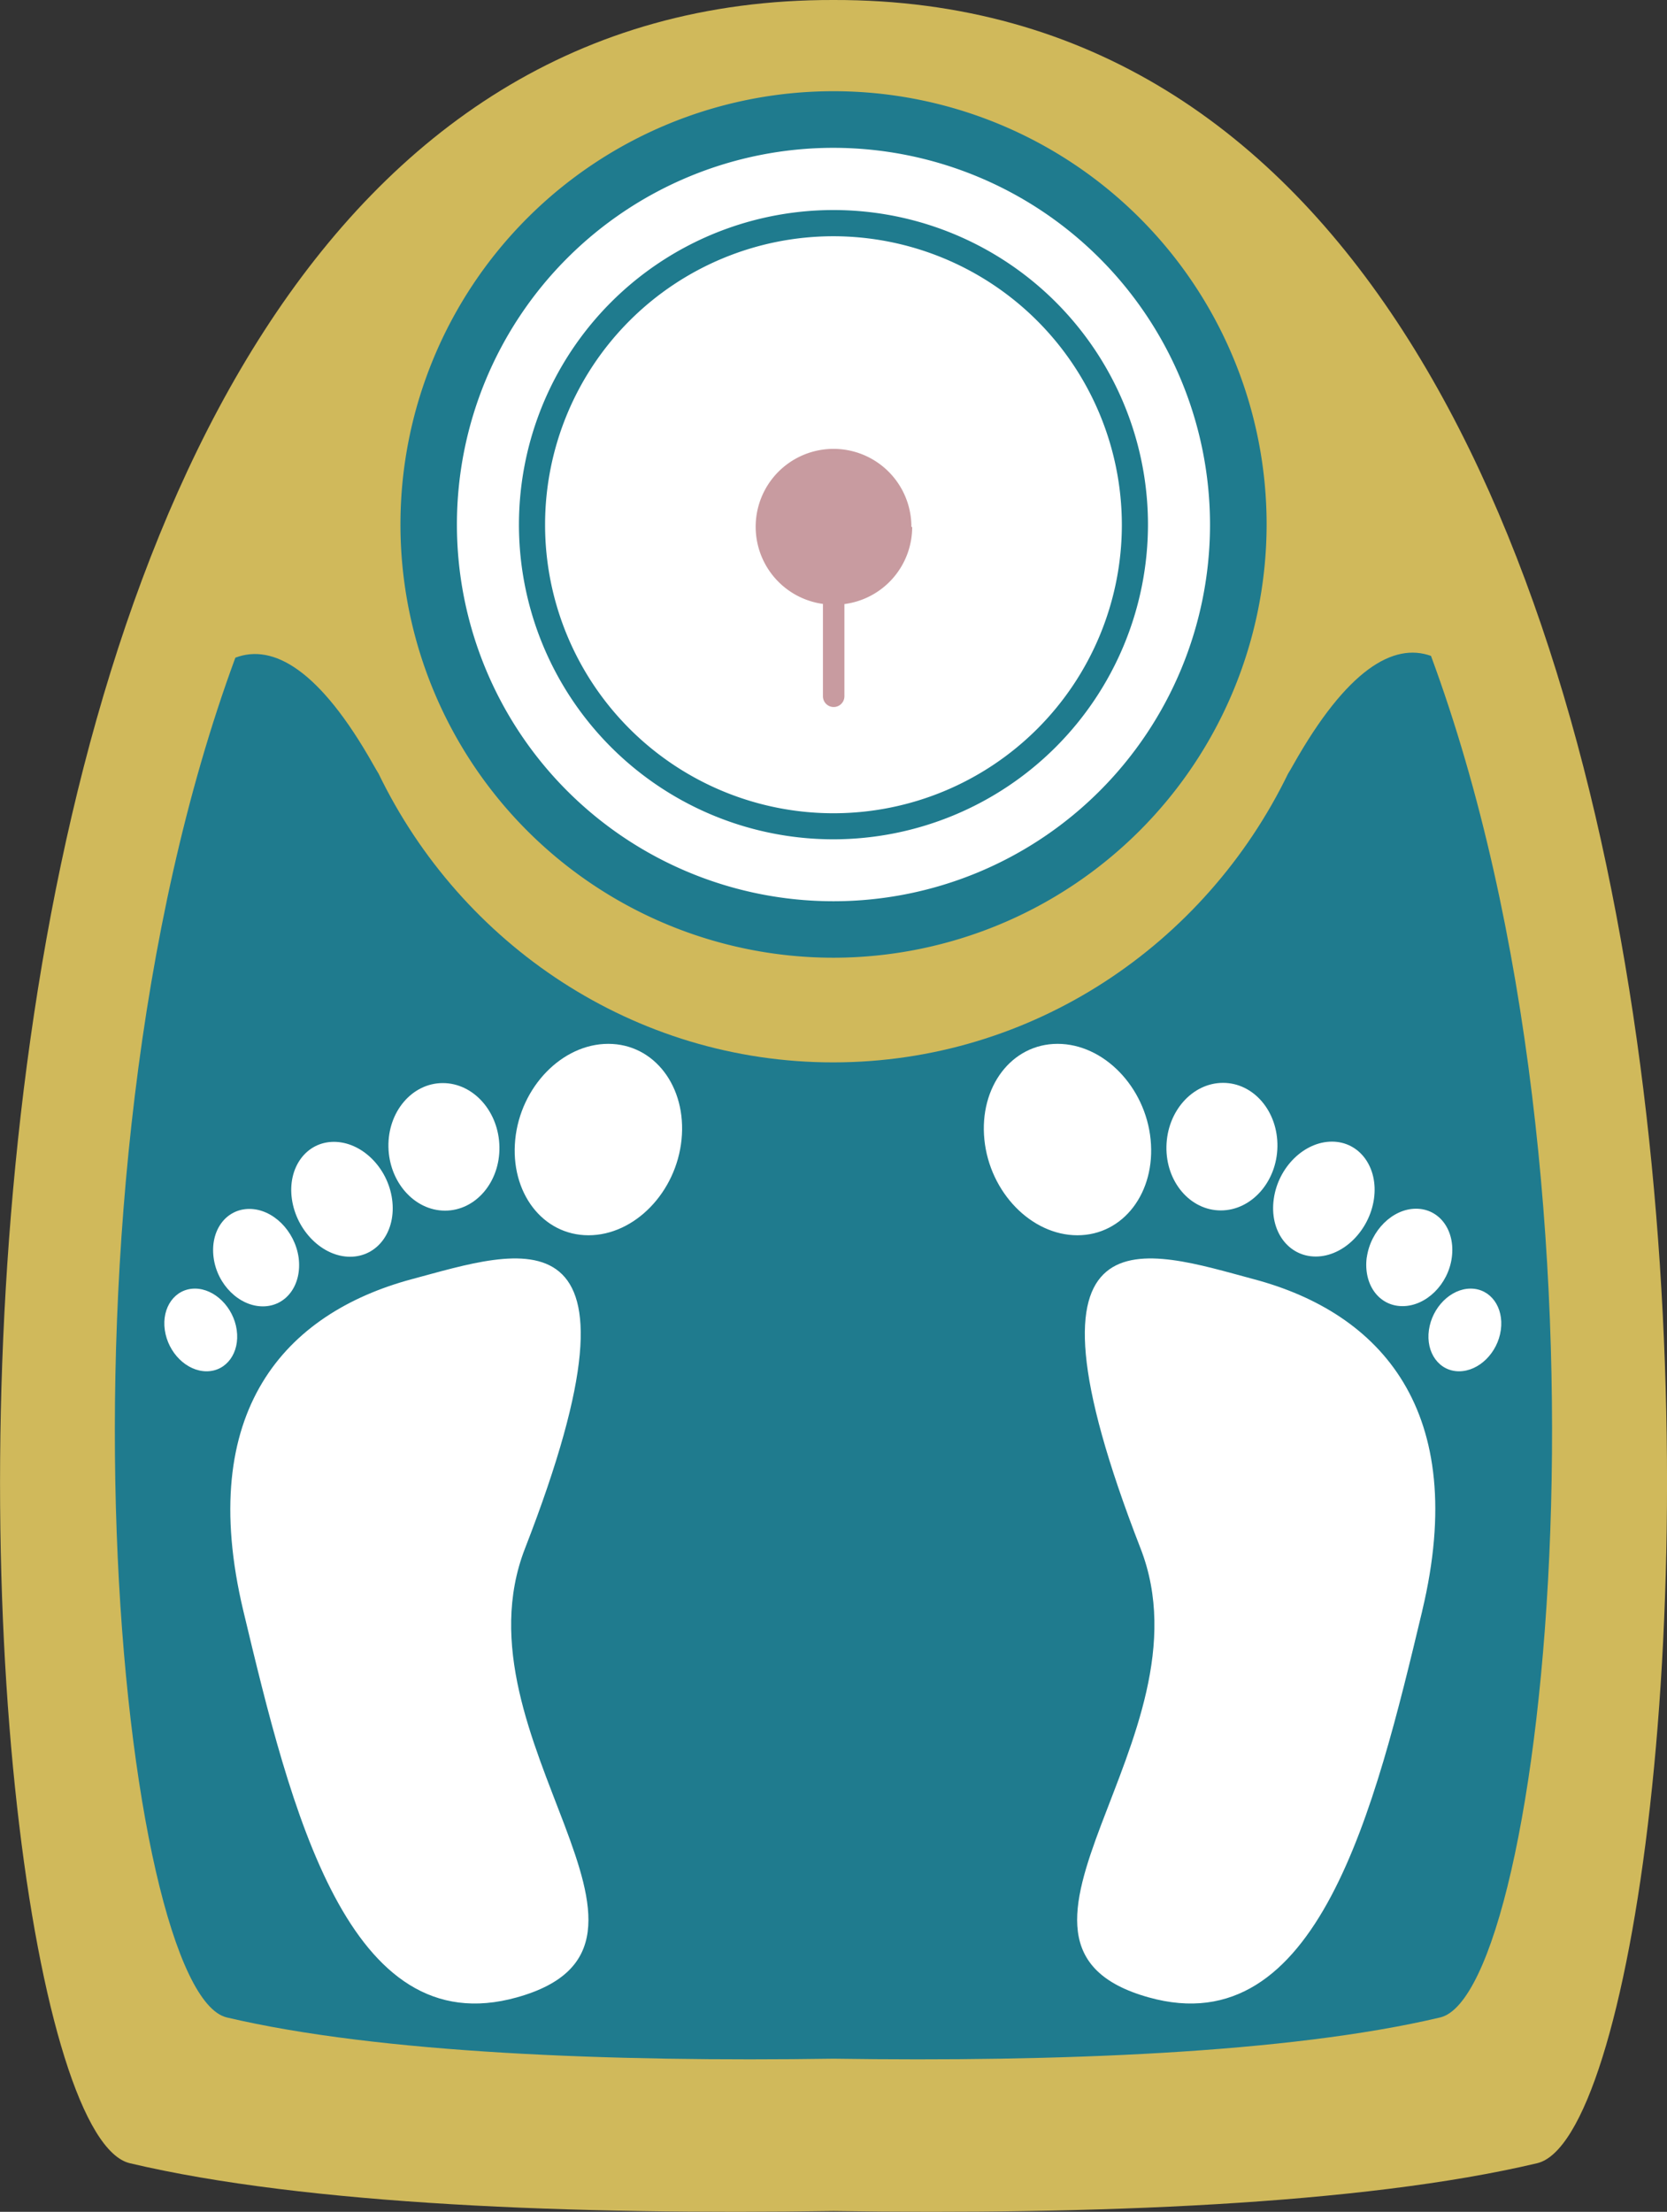 <svg xmlns="http://www.w3.org/2000/svg" viewBox="0 0 232.95 308.96"><rect x="0" y="0" width="232.95" height="308.96" fill="#333333" stroke="none"/><defs><style>.cls-1{fill:#d0b95b;}.cls-2{fill:#1f7b8e;}.cls-3{fill:#fff;}.cls-4{fill:#c89ba0;}</style></defs><g id="Layer_2" data-name="Layer 2"><g id="Text"><path class="cls-1" d="M116.47,0h0C-27-.35-7.81,296,18.14,302.17c24.63,5.83,62.43,7.22,98.33,6.68,35.91.54,73.71-.85,98.34-6.68C240.76,296,260-.35,116.47,0"/><path class="cls-2" d="M32.89,91.87c-28,75.95-15.83,186.48-1.19,189.94,21.23,5,53.82,6.22,84.78,5.76,31,.46,63.54-.74,84.77-5.76,14.65-3.47,26.81-114.22-1.28-190.19-5.23-1.88-11.73,1.86-19.27,15.25-.23.42-.47.82-.71,1.21-11.58,23.86-35.71,40.31-63.54,40.32s-52-16.46-63.54-40.32c-.24-.39-.47-.79-.71-1.21-7.53-13.37-14.05-17-19.31-15"/><path class="cls-3" d="M116.49,130.17A56.57,56.57,0,1,0,59.92,73.61a56.56,56.56,0,0,0,56.57,56.56"/><path class="cls-4" d="M127.36,73.61A10.88,10.88,0,1,0,115,84.36V97.15s0,.07,0,.11a1.48,1.48,0,0,0,3,0,.43.43,0,0,0,0-.11V84.38a10.86,10.86,0,0,0,9.47-10.77"/><path class="cls-2" d="M116.47,20.65a52.62,52.62,0,1,0,52.62,52.62,52.67,52.67,0,0,0-52.62-52.62m0,113.13A60.52,60.52,0,1,1,177,73.27a60.58,60.58,0,0,1-60.52,60.51"/><path class="cls-2" d="M116.47,33a40.3,40.3,0,1,0,40.3,40.3A40.35,40.35,0,0,0,116.47,33m0,84.24a43.95,43.95,0,1,1,43.95-43.94,44,44,0,0,1-43.95,43.94"/><path class="cls-3" d="M34,225c6.62,27.69,14.61,60.64,38.25,54,26.44-7.4-9.21-36.15,1.11-62.69,19.06-49-1-41.58-15.84-37.62C39.89,183.44,27.33,197.05,34,225M27.24,180c-2.77,0-4.66,2.59-4.21,5.78s3.06,5.77,5.84,5.77,4.66-2.59,4.21-5.77S30,180,27.24,180m14.49-4.33c-.53-3.76-3.61-6.8-6.88-6.8s-5.5,3-5,6.8,3.61,6.81,6.88,6.81,5.5-3,5-6.81m13.06-8.17c-.62-4.44-4.26-8-8.13-8s-6.5,3.6-5.87,8,4.26,8.05,8.13,8.05,6.49-3.6,5.87-8.05m15-7.3c-.08-4.92-3.62-8.91-7.91-8.91s-7.69,4-7.6,8.91,3.63,8.91,7.91,8.91,7.69-4,7.6-8.91M85,145.81c-6.43,0-12.27,6-13,13.37s3.81,13.37,10.24,13.37,12.26-6,13-13.37S91.45,145.81,85,145.81"/><path class="cls-3" d="M198.75,225c-6.62,27.69-14.61,60.64-38.25,54-26.44-7.4,9.21-36.15-1.11-62.69-19.06-49,1-41.58,15.84-37.62,17.64,4.7,30.2,18.31,23.52,46.29M205.51,180c2.78,0,4.66,2.59,4.22,5.78s-3.06,5.77-5.84,5.77-4.66-2.59-4.21-5.77,3.06-5.78,5.83-5.78M191,175.64c.53-3.76,3.61-6.8,6.88-6.8s5.5,3,5,6.8-3.61,6.81-6.89,6.81-5.49-3-5-6.81M178,167.47c.62-4.44,4.26-8,8.13-8s6.5,3.6,5.87,8-4.26,8.05-8.13,8.05-6.5-3.6-5.87-8.05m-15-7.3c.08-4.92,3.62-8.91,7.91-8.91s7.68,4,7.6,8.91-3.63,8.91-7.91,8.91-7.69-4-7.6-8.91m-15.21-14.36c6.43,0,12.27,6,13,13.37s-3.8,13.37-10.23,13.37-12.26-6-13-13.37,3.81-13.37,10.23-13.37"/></g></g></svg>
